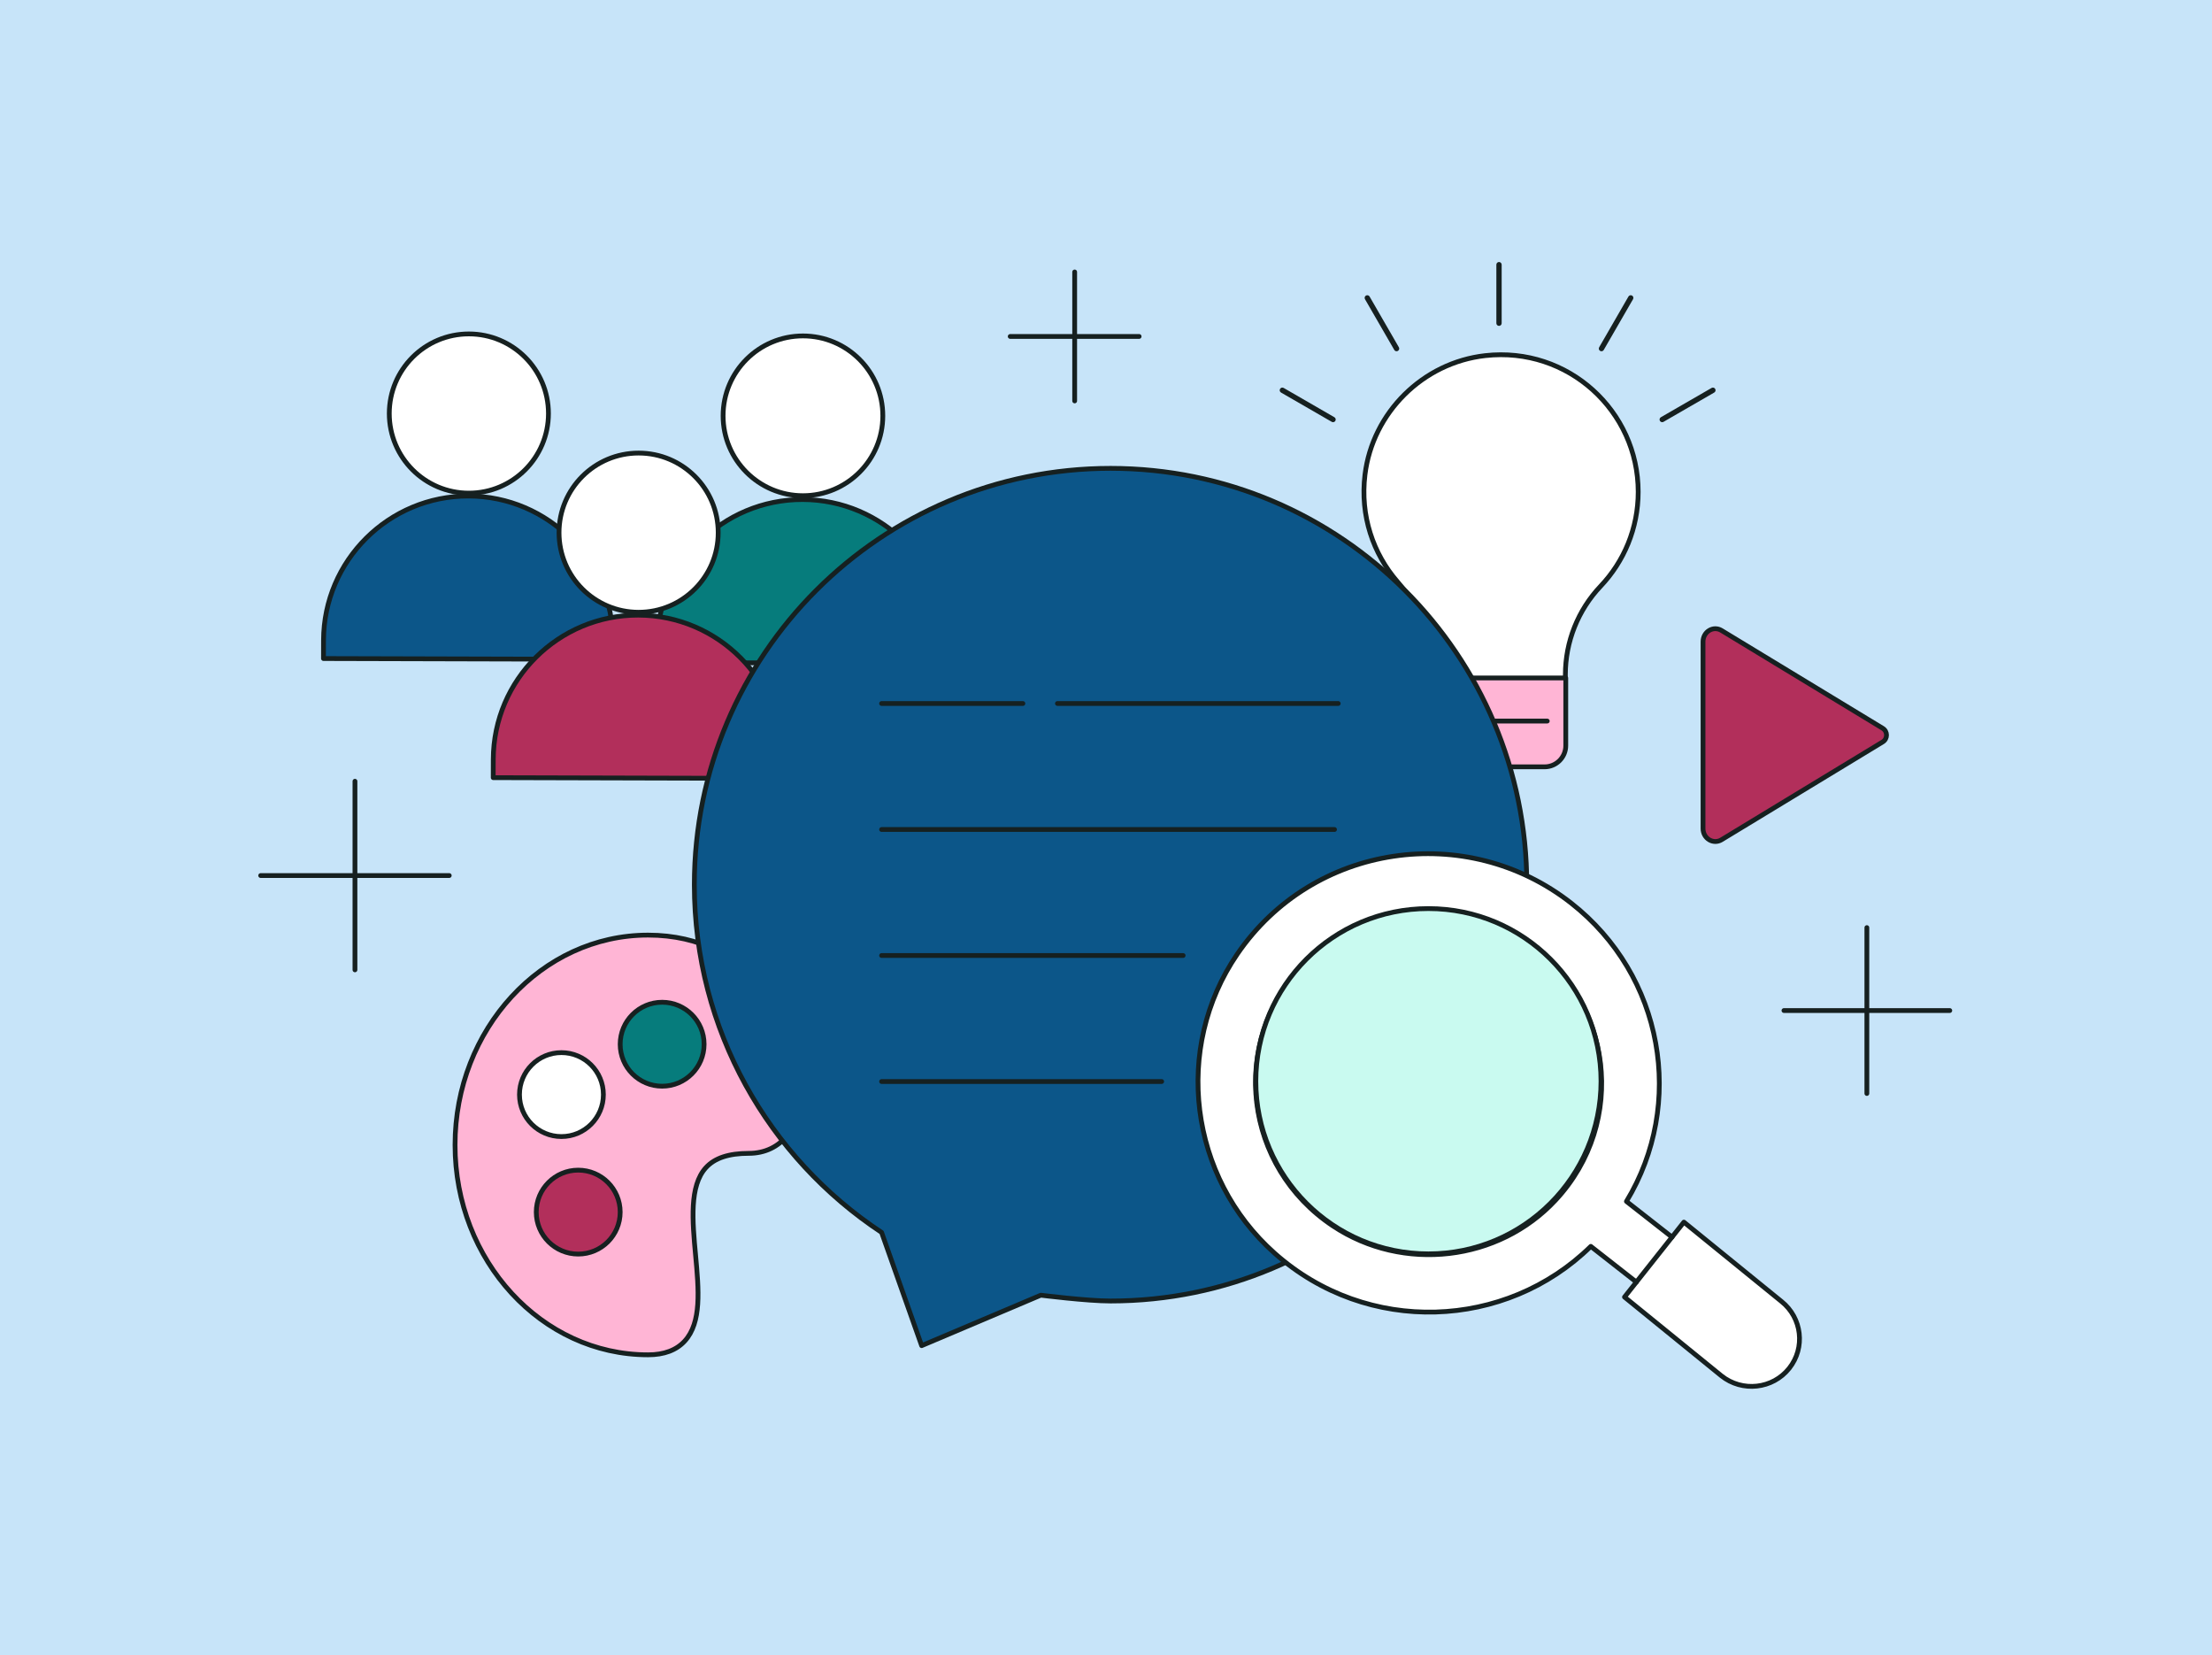 <svg width="532" height="398" viewBox="0 0 532 398" fill="none" xmlns="http://www.w3.org/2000/svg">
<rect width="532" height="398" fill="#C7E4F9"/>
<g clip-path="url(#clip0_163_1133)">
<path d="M112.699 119.267C131.905 119.318 147.454 134.952 147.404 154.156L147.392 158.529L77.798 158.344L77.809 153.971C77.861 134.766 93.495 119.216 112.699 119.267Z" fill="#0C5689" stroke="#162020" stroke-width="1.15" stroke-linecap="round" stroke-linejoin="round"/>
<path d="M112.766 118.573C123.337 118.573 131.907 110.003 131.907 99.432C131.907 88.86 123.337 80.29 112.766 80.29C102.194 80.29 93.624 88.86 93.624 99.432C93.624 110.003 102.194 118.573 112.766 118.573Z" fill="white" stroke="#162020" stroke-width="1.15" stroke-linecap="round" stroke-linejoin="round"/>
<path d="M193.05 120.11C212.321 120.161 227.926 135.849 227.875 155.121L227.864 159.509L158.028 159.323L158.039 154.936C158.09 135.664 173.778 120.059 193.05 120.11Z" fill="#067C7C" stroke="#162020" stroke-width="1.15" stroke-linecap="round" stroke-linejoin="round"/>
<path d="M193.117 119.187C203.725 119.187 212.324 110.588 212.324 99.979C212.324 89.371 203.725 80.772 193.117 80.772C182.508 80.772 173.909 89.371 173.909 99.979C173.909 110.588 182.508 119.187 193.117 119.187Z" fill="white" stroke="#162020" stroke-width="1.15" stroke-linecap="round" stroke-linejoin="round"/>
<path d="M376.48 178.193V162.23C376.48 154.307 379.516 146.688 384.965 140.937C390.562 135.031 393.997 127.056 393.997 118.275C393.997 98.808 377.132 83.281 357.216 85.507C342.242 87.18 330.101 99.191 328.285 114.148C327.086 124.013 330.251 133.142 336.104 139.877C341.975 146.635 345.551 155.077 345.551 164.028V178.194C345.551 181.174 347.966 183.589 350.945 183.589H371.086C374.065 183.589 376.48 181.173 376.48 178.193Z" fill="white" stroke="#162020" stroke-width="1.15" stroke-linecap="round" stroke-linejoin="round"/>
<path d="M360.523 78.357C360.17 78.357 359.885 78.072 359.885 77.719V63.638C359.885 63.285 360.171 63 360.523 63C360.875 63 361.161 63.285 361.161 63.638V77.719C361.161 78.072 360.875 78.357 360.523 78.357Z" fill="#162020"/>
<path d="M385.16 84.455C385.052 84.455 384.942 84.427 384.842 84.369C384.536 84.194 384.432 83.802 384.609 83.497L391.65 71.304C391.824 70.999 392.213 70.891 392.522 71.07C392.827 71.246 392.932 71.638 392.755 71.942L385.714 84.136C385.596 84.341 385.382 84.455 385.16 84.455Z" fill="#162020"/>
<path d="M399.773 101.511C399.552 101.511 399.337 101.397 399.219 101.192C399.042 100.886 399.147 100.496 399.453 100.319L411.646 93.279C411.954 93.102 412.343 93.208 412.518 93.513C412.695 93.819 412.591 94.209 412.285 94.386L400.091 101.426C399.99 101.484 399.881 101.511 399.773 101.511Z" fill="#162020"/>
<path d="M335.884 84.455C335.663 84.455 335.448 84.341 335.33 84.136L328.289 71.943C328.112 71.637 328.217 71.247 328.523 71.071C328.83 70.892 329.22 71 329.395 71.304L336.436 83.498C336.613 83.804 336.508 84.194 336.202 84.37C336.101 84.428 335.991 84.455 335.884 84.455Z" fill="#162020"/>
<path d="M320.606 101.511C320.497 101.511 320.388 101.483 320.288 101.425L308.094 94.386C307.788 94.209 307.683 93.818 307.861 93.512C308.035 93.208 308.423 93.1 308.733 93.279L320.926 100.319C321.232 100.496 321.337 100.886 321.16 101.192C321.042 101.396 320.827 101.511 320.606 101.511Z" fill="#162020"/>
<path d="M345.203 163.018H376.578V179.282C376.578 182.095 374.293 184.38 371.48 184.38H350.301C347.488 184.38 345.203 182.095 345.203 179.282V163.018Z" fill="#FFB5D5" stroke="#162020" stroke-width="1.15" stroke-linecap="round" stroke-linejoin="round"/>
<path d="M349.332 173.375H372.127" stroke="#162020" stroke-width="1.15" stroke-linecap="round" stroke-linejoin="round"/>
<path d="M258.464 65.394V96.401" stroke="#162020" stroke-width="1.15" stroke-linecap="round" stroke-linejoin="round"/>
<path d="M273.967 80.897H242.961" stroke="#162020" stroke-width="1.15" stroke-linecap="round" stroke-linejoin="round"/>
<path d="M153.524 147.905C172.729 147.956 188.279 163.589 188.228 182.794L188.216 187.167L118.622 186.982L118.634 182.609C118.685 163.403 134.319 147.854 153.524 147.905Z" fill="#B22F5B" stroke="#162020" stroke-width="1.15" stroke-linecap="round" stroke-linejoin="round"/>
<path d="M153.59 147.218C164.162 147.218 172.732 138.648 172.732 128.076C172.732 117.505 164.162 108.935 153.59 108.935C143.019 108.935 134.449 117.505 134.449 128.076C134.449 138.648 143.019 147.218 153.59 147.218Z" fill="white" stroke="#162020" stroke-width="1.15" stroke-linecap="round" stroke-linejoin="round"/>
<path d="M85.369 187.844V233.198" stroke="#162020" stroke-width="1.15" stroke-linecap="round" stroke-linejoin="round"/>
<path d="M108.047 210.521H62.692" stroke="#162020" stroke-width="1.15" stroke-linecap="round" stroke-linejoin="round"/>
<path d="M448.993 223.037V262.922" stroke="#162020" stroke-width="1.15" stroke-linecap="round" stroke-linejoin="round"/>
<path d="M468.935 242.979H429.05" stroke="#162020" stroke-width="1.15" stroke-linecap="round" stroke-linejoin="round"/>
<path d="M155.859 224.84C130.262 224.84 109.438 247.475 109.438 275.298C109.438 303.12 130.262 325.757 155.859 325.757C159.717 325.757 162.687 324.643 164.69 322.446C168.775 317.967 168.054 310.126 167.292 301.823C166.536 293.626 165.758 285.152 169.773 280.754C171.884 278.442 175.256 277.317 180.081 277.317C187.876 277.317 192.912 270.982 192.912 261.177C192.913 246.523 181.137 224.84 155.862 224.84H155.859Z" fill="#FFB5D5" stroke="#162020" stroke-width="1.15" stroke-linecap="round" stroke-linejoin="round"/>
<path d="M135.028 273.28C140.601 273.28 145.119 268.762 145.119 263.188C145.119 257.615 140.601 253.097 135.028 253.097C129.454 253.097 124.936 257.615 124.936 263.188C124.936 268.762 129.454 273.28 135.028 273.28Z" fill="white" stroke="#162020" stroke-width="1.15" stroke-linecap="round" stroke-linejoin="round"/>
<path d="M139.065 301.536C144.639 301.536 149.157 297.018 149.157 291.444C149.157 285.871 144.639 281.353 139.065 281.353C133.492 281.353 128.974 285.871 128.974 291.444C128.974 297.018 133.492 301.536 139.065 301.536Z" fill="#B22F5B" stroke="#162020" stroke-width="1.15" stroke-linecap="round" stroke-linejoin="round"/>
<path d="M159.248 261.17C164.822 261.17 169.34 256.652 169.34 251.078C169.34 245.505 164.822 240.986 159.248 240.986C153.675 240.986 149.157 245.505 149.157 251.078C149.157 256.652 153.675 261.17 159.248 261.17Z" fill="#067C7C" stroke="#162020" stroke-width="1.15" stroke-linecap="round" stroke-linejoin="round"/>
<path d="M414.031 201.917L452.796 178.397C454.029 177.649 454.029 175.859 452.796 175.111L414.031 151.59C412.057 150.391 409.588 151.89 409.588 154.285V199.223C409.588 201.618 412.056 203.115 414.031 201.917Z" fill="#B22F5B" stroke="#162020" stroke-width="1.15" stroke-miterlimit="10"/>
<path d="M367.203 212.715C367.203 268.002 322.384 312.82 267.097 312.82C261.382 312.82 250.325 311.422 250.325 311.422L221.663 323.555L212.026 296.324C184.893 278.417 166.992 247.657 166.992 212.716C166.992 157.429 211.81 112.61 267.097 112.61C322.384 112.61 367.203 157.428 367.203 212.715Z" fill="#0C5689" stroke="#162020" stroke-width="1.15" stroke-linecap="round" stroke-linejoin="round"/>
<path d="M212.028 169.151H246.013" stroke="#162020" stroke-width="1.15" stroke-linecap="round" stroke-linejoin="round"/>
<path d="M254.321 169.151H321.852" stroke="#162020" stroke-width="1.15" stroke-linecap="round" stroke-linejoin="round"/>
<path d="M212.028 229.748H284.554" stroke="#162020" stroke-width="1.15" stroke-linecap="round" stroke-linejoin="round"/>
<path d="M320.959 199.449H212.029" stroke="#162020" stroke-width="1.15" stroke-linecap="round" stroke-linejoin="round"/>
<path d="M212.028 260.046H279.391" stroke="#162020" stroke-width="1.15" stroke-linecap="round" stroke-linejoin="round"/>
<path d="M377.864 217.14C352.717 197.454 315.837 202.721 297.575 229.408C282.113 252.004 285.992 283.048 306.546 301.326C328.898 321.201 362.179 319.719 382.599 299.685L393.56 308.267L390.703 311.87L413.992 330.798C419.009 334.816 426.352 334.001 430.327 328.987C434.24 324.052 433.414 316.895 428.475 312.94L404.986 293.852L402.129 297.456L391.168 288.875C405.39 265.442 400.124 234.566 377.864 217.14ZM320.612 294.791C299.19 280.575 295.602 250.943 313.036 232.204C326.749 217.463 349.703 214.792 366.555 225.975C387.978 240.19 391.564 269.822 374.132 288.561C360.418 303.302 337.464 305.974 320.612 294.791Z" fill="white" stroke="#162020" stroke-width="1.15" stroke-linecap="round" stroke-linejoin="round"/>
<path d="M402.13 297.454L393.56 308.265" stroke="#162020" stroke-width="1.15" stroke-linecap="round" stroke-linejoin="round"/>
<path d="M343.545 301.484C366.47 301.484 385.054 282.899 385.054 259.974C385.054 237.048 366.47 218.464 343.545 218.464C320.619 218.464 302.035 237.048 302.035 259.974C302.035 282.899 320.619 301.484 343.545 301.484Z" fill="#C9FAF0" stroke="#162020" stroke-width="1.15" stroke-miterlimit="10"/>
</g>
<defs>
<clipPath id="clip0_163_1133">
<rect width="407.628" height="271.042" fill="white" transform="translate(62 63)"/>
</clipPath>
</defs>
</svg>
